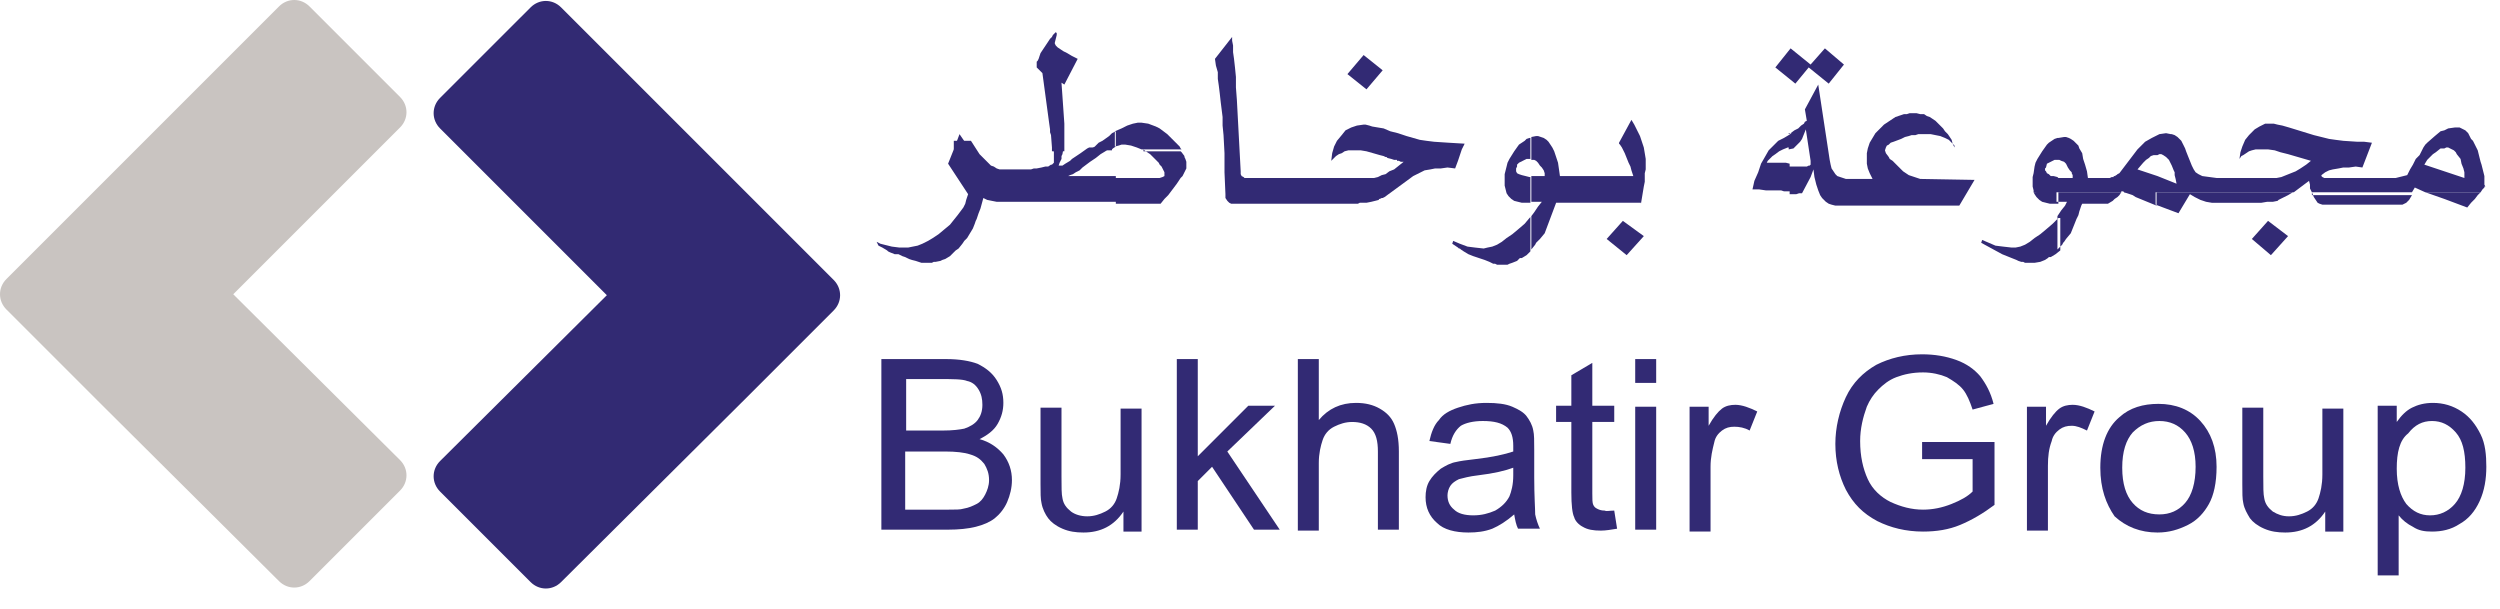 <svg width="119" height="29" viewBox="0 0 119 29" fill="none" xmlns="http://www.w3.org/2000/svg">
<path fill-rule="evenodd" clip-rule="evenodd" d="M85.232 2.302L84.506 3.21L85.459 3.981L86.094 3.21L87.046 3.981L87.772 3.073L86.865 2.302L86.184 3.073L85.232 2.302Z" fill="#322A74"/>
<path fill-rule="evenodd" clip-rule="evenodd" d="M64.908 2.62L64.137 3.527L65.044 4.253L65.815 3.346L64.908 2.62Z" fill="#322A74"/>
<path fill-rule="evenodd" clip-rule="evenodd" d="M96.8 9.152L96.845 9.243L96.936 9.379L97.072 9.515L97.208 9.606L97.39 9.652L97.571 9.697H97.979V9.152H100.973L100.883 9.289L100.792 9.379L100.656 9.47L100.565 9.561L100.338 9.697H100.202H100.111H99.113L99.068 9.788L99.023 9.924L98.977 10.06L98.932 10.241L98.841 10.423L98.751 10.65L98.66 10.876L98.569 11.103L98.342 11.375L98.251 11.511L98.206 11.557L98.161 11.648L97.934 11.874V10.287L98.115 10.014L98.297 9.788L98.342 9.697L98.388 9.606H97.889V9.062L96.8 9.152ZM101.11 9.152L101.246 9.198L101.382 9.243L101.518 9.289L101.654 9.379L102.652 9.788V9.152H109.139L108.912 9.289L108.731 9.379L108.549 9.47L108.459 9.515L108.413 9.561L108.187 9.606H108.05H107.914L107.642 9.652H107.461H107.37H107.325H107.143H107.098H107.052H107.007H105.283L105.011 9.606L104.739 9.515L104.467 9.379L104.24 9.243L103.695 10.15L102.607 9.742V9.107H101.11V9.152ZM110.047 9.152L110.137 9.379L110.228 9.515L110.319 9.652L110.409 9.697L110.546 9.742H113.948H113.993H114.039H114.084H114.129H114.22H114.356L114.447 9.697L114.538 9.652L114.583 9.606L114.628 9.561L114.674 9.515L114.81 9.289H110.047V9.152ZM115.445 9.152L116.352 9.47V9.152H118.076L117.94 9.289L117.804 9.47L117.623 9.652L117.441 9.878L116.352 9.47V9.152H115.445ZM97.979 10.377L97.843 10.514L97.707 10.65L97.39 10.922L97.117 11.149L96.845 11.33L96.618 11.511L96.391 11.648L96.165 11.738L95.938 11.784H95.756L95.348 11.738L94.985 11.693L94.668 11.557L94.35 11.421L94.305 11.557L95.303 12.101L95.53 12.192L95.756 12.283L95.983 12.373L96.074 12.419L96.21 12.464H96.301L96.391 12.51H96.573H96.618H96.709H96.845L97.117 12.464L97.344 12.373L97.48 12.283L97.526 12.237H97.616L97.843 12.101L98.07 11.92V10.377H97.979Z" fill="#322A74"/>
<path fill-rule="evenodd" clip-rule="evenodd" d="M97.979 9.153V8.472L97.933 8.427L97.752 8.381H97.616L97.525 8.291L97.434 8.245L97.389 8.155L97.344 8.109V8.018L97.389 7.973L97.434 7.792L97.616 7.701L97.797 7.61H97.979V6.567H97.933L97.797 6.612L97.661 6.703L97.525 6.794L97.434 6.884L97.208 7.202L96.981 7.565L96.89 7.746L96.845 7.928L96.799 8.245L96.754 8.427V8.608V8.88L96.799 9.062V9.153H97.979V8.472H98.16H98.251H98.342H98.523H98.569H98.659V8.336L98.614 8.245V8.2L98.523 8.109L98.432 7.973L98.342 7.792L98.251 7.701L98.115 7.655L98.024 7.61H97.979V6.567L98.251 6.521H98.342L98.478 6.567L98.569 6.612L98.705 6.703L98.795 6.794L98.931 6.93L98.977 7.066L99.113 7.293L99.158 7.565L99.249 7.837L99.34 8.155L99.385 8.472H100.247H100.338H100.429L100.519 8.427H100.565H100.61V8.381H100.655H100.701V8.336H100.746L100.791 8.291L100.882 8.245L101.744 7.111L101.926 6.93L102.107 6.748L102.425 6.567L102.697 6.431V7.383H102.515L102.379 7.429L102.288 7.519L102.152 7.61L102.016 7.746L101.744 8.064L102.697 8.381V9.153H109.184L109.91 8.608L109.955 8.79V8.971L110.046 9.153H114.809L114.945 8.926L115.445 9.153H116.352V8.155L117.305 8.472V8.2L117.259 8.018L117.168 7.792L117.123 7.565L116.942 7.338L116.896 7.247L116.805 7.156L116.715 7.111L116.624 7.066L116.533 7.02H116.443L116.352 7.066V6.204L116.533 6.113L116.851 6.068H117.032H117.078L117.168 6.113L117.35 6.204L117.441 6.295L117.486 6.34L117.622 6.612L117.713 6.703L117.804 6.884L117.94 7.156L118.03 7.519L118.076 7.701L118.121 7.837L118.212 8.2L118.257 8.381V8.517V8.699V8.744V8.79L118.303 8.88H118.257V8.926L118.166 9.016L118.076 9.153H116.352V8.155L115.399 7.837L115.535 7.61L115.671 7.474L115.807 7.338L115.944 7.247L116.17 7.066H116.352V6.204L116.17 6.249L115.898 6.476L115.535 6.794L115.445 6.884L115.354 7.02L115.263 7.202L115.172 7.383L114.991 7.565L114.855 7.837L114.719 8.064L114.583 8.336L114.038 8.472H110.817H110.727H110.636L110.545 8.427L110.5 8.381V8.336L110.681 8.2L110.863 8.109L111.044 8.064L111.316 8.018L111.543 7.973H111.815L112.133 7.928L112.45 7.973L112.904 6.794L112.541 6.748H112.496H112.45H112.36H112.224L111.543 6.703L111.18 6.657L110.863 6.612L110.137 6.431L108.957 6.068L108.64 5.977L108.413 5.932L108.231 5.886H108.141H107.823L107.551 6.022L107.324 6.158L107.052 6.431L106.87 6.657L106.734 6.975L106.644 7.247L106.598 7.565L106.689 7.429L106.78 7.383L106.916 7.293L107.052 7.202L107.188 7.156L107.369 7.111H107.732H107.959L108.277 7.156L108.549 7.247L108.912 7.338L110.001 7.655L109.774 7.837L109.502 8.018L109.275 8.155L109.048 8.245L108.821 8.336L108.594 8.427L108.367 8.472H108.186H105.509L104.829 8.381L104.648 8.291L104.511 8.2L104.421 8.064L104.33 7.882L104.239 7.655L104.148 7.429L104.058 7.202L104.012 7.066L103.922 6.884L103.876 6.794L103.831 6.703L103.786 6.657L103.649 6.521L103.513 6.431L103.377 6.385H103.332L103.105 6.34L102.788 6.385L102.697 6.431V7.383L102.788 7.338H102.878L102.969 7.383L103.105 7.474L103.241 7.61L103.377 7.882L103.468 8.109L103.513 8.2V8.245V8.336L103.559 8.517L103.604 8.744L102.697 8.381V9.153H101.109L101.064 9.107H101.018H100.973V9.153H97.979Z" fill="#322A74"/>
<path fill-rule="evenodd" clip-rule="evenodd" d="M93.035 7.156V7.066V7.02L92.945 6.839L92.899 6.657L92.809 6.521L92.718 6.385L92.582 6.249L92.491 6.113L92.264 5.886L92.128 5.75L91.992 5.659L91.856 5.569L91.72 5.523L91.584 5.432H91.402L91.221 5.387H91.039H90.903L90.767 5.432H90.631L90.495 5.478L90.223 5.569L90.087 5.659L89.951 5.75L89.678 5.931L89.452 6.158L89.27 6.34L89.134 6.567L88.998 6.793L88.907 7.066L88.862 7.292V7.565V7.791L88.907 8.018L88.998 8.245L89.134 8.517H87.864L87.728 8.472L87.592 8.427L87.456 8.381L87.365 8.29L87.274 8.154L87.183 8.018L87.138 7.837L87.093 7.61L86.548 4.026L85.913 5.206L86.004 5.75L85.913 5.795L85.868 5.886L85.732 5.977L85.596 6.113L85.414 6.204L85.233 6.34L85.142 6.385V7.111L85.369 7.066L85.459 6.975L85.55 6.884L85.686 6.748L85.777 6.612L85.958 6.158L86.185 7.655V7.746V7.791V7.837L86.14 7.882H86.094L86.004 7.928H85.868H85.777H85.732H85.686H85.641H85.55H85.369H85.187V9.243H85.323H85.369H85.414H85.505L85.641 9.198H85.777L86.185 8.427L86.321 8.064L86.367 8.427L86.412 8.608L86.457 8.79L86.503 8.926L86.548 9.062L86.639 9.289L86.73 9.425L86.82 9.515L86.911 9.606L87.047 9.697L87.183 9.742L87.365 9.788H87.501H87.682H93.262L93.988 8.563L91.402 8.517L91.266 8.472L91.13 8.427L90.858 8.336L90.722 8.245L90.586 8.154L90.45 8.018L90.314 7.882L90.087 7.655L89.951 7.565L89.905 7.474L89.769 7.292L89.724 7.156L89.769 7.02L89.814 6.93L89.905 6.884L89.996 6.793L90.132 6.748L90.495 6.612L90.677 6.521L90.858 6.476L90.994 6.431H91.175L91.312 6.385H91.402H91.629H91.901L92.128 6.431L92.355 6.476L92.582 6.567L92.763 6.657L92.899 6.793L93.035 6.93V7.156ZM85.278 6.34L85.142 6.431L84.915 6.567L84.643 6.703L84.416 6.93L84.189 7.156L84.008 7.474L83.826 7.791L83.69 8.2L83.509 8.608L83.418 9.016H83.736L84.053 9.062H84.325H84.597H84.779L84.915 9.107H84.96H85.051H85.187V7.791L85.006 7.746H84.688H84.371H84.099L84.144 7.655L84.235 7.565L84.371 7.429L84.507 7.338L84.688 7.202L84.87 7.111L85.097 7.02H85.142V6.34H85.278Z" fill="#322A74"/>
<path fill-rule="evenodd" clip-rule="evenodd" d="M78.109 9.697L78.155 9.425L78.2 9.152L78.245 8.88L78.291 8.653V8.427V8.245L78.336 8.064V7.882V7.565L78.291 7.292L78.245 7.02L78.155 6.748L78.064 6.476L77.928 6.204L77.792 5.931L77.656 5.705L77.066 6.793V6.839L77.111 6.884L77.202 7.02L77.338 7.292L77.429 7.519L77.52 7.746L77.61 7.928L77.656 8.109L77.701 8.245L77.746 8.381H74.253L74.208 8.064L74.162 7.746L74.072 7.474L73.981 7.202L73.89 7.02L73.8 6.884L73.709 6.748L73.618 6.657L73.482 6.567L73.346 6.521L73.21 6.476H73.119L72.892 6.521V7.61H72.938H73.028L73.119 7.655L73.21 7.746L73.301 7.882L73.391 7.973L73.482 8.109L73.527 8.245V8.381H73.437H73.391H73.21H73.119H73.028H72.892V9.606H73.391L73.21 9.833L73.028 10.105L72.892 10.287V11.874L73.074 11.648L73.119 11.557L73.165 11.511L73.301 11.375L73.527 11.103L74.072 9.651H78.109V9.697ZM72.847 6.567H72.802L72.665 6.612L72.575 6.703L72.439 6.793L72.302 6.884L72.076 7.202L71.849 7.565L71.758 7.746L71.713 7.928L71.622 8.29V8.472V8.608V8.835L71.667 9.016L71.713 9.198L71.803 9.334L71.94 9.47L72.076 9.561L72.257 9.606L72.439 9.651H72.847V8.427H72.802L72.62 8.381L72.439 8.336L72.302 8.29L72.212 8.245L72.166 8.154V8.109V8.018L72.212 7.928V7.837L72.302 7.746L72.484 7.655L72.665 7.565H72.847V6.567ZM72.847 10.332L72.802 10.377L72.575 10.649L72.257 10.922L71.985 11.149L71.713 11.33L71.486 11.511L71.259 11.648L71.032 11.738L70.805 11.784L70.624 11.829L70.216 11.784L69.853 11.738L69.49 11.602L69.172 11.466L69.127 11.602L69.399 11.784L69.445 11.829H69.49L69.535 11.874L69.671 11.965L69.898 12.101L70.125 12.192L70.261 12.237L70.397 12.283L70.533 12.328L70.669 12.373L70.896 12.464L70.987 12.509L71.078 12.555H71.168L71.259 12.6H71.441H71.486H71.577H71.667H71.758L71.849 12.555L71.985 12.509L72.212 12.419L72.302 12.328L72.348 12.283H72.439L72.665 12.146L72.756 12.056L72.847 11.965V10.332Z" fill="#322A74"/>
<path fill-rule="evenodd" clip-rule="evenodd" d="M78.246 11.239L77.248 10.513L76.477 11.375L77.429 12.146L78.246 11.239Z" fill="#322A74"/>
<path fill-rule="evenodd" clip-rule="evenodd" d="M108.911 11.239L107.959 10.513L107.188 11.375L108.095 12.146L108.911 11.239Z" fill="#322A74"/>
<path fill-rule="evenodd" clip-rule="evenodd" d="M45.401 7.111L45.129 7.791L46.082 9.243L46.036 9.379L45.991 9.515L45.946 9.697L45.855 9.878L45.719 10.06L45.583 10.241L45.401 10.468L45.22 10.695L44.947 10.922L44.675 11.149L44.403 11.33L44.176 11.466L43.904 11.602L43.677 11.693L43.45 11.738L43.224 11.784H42.815L42.452 11.738L42.09 11.648L41.908 11.602L41.727 11.511L41.817 11.693L41.999 11.784L42.226 11.92L42.271 11.965L42.362 12.01L42.589 12.101H42.679H42.725H42.77L42.951 12.192L43.087 12.237L43.269 12.328L43.405 12.373L43.587 12.419L43.723 12.464L43.859 12.509H43.995H44.131H44.267H44.358L44.449 12.464H44.539L44.766 12.419L44.857 12.373L44.993 12.328L45.22 12.192L45.401 12.01L45.447 11.965L45.492 11.92L45.628 11.829L45.809 11.602L45.9 11.466L46.036 11.33L46.172 11.103L46.309 10.876L46.399 10.649L46.445 10.513L46.49 10.423L46.535 10.287L46.581 10.15L46.671 9.924L46.807 9.425L46.989 9.515L47.216 9.561L47.443 9.606H47.669H53.113V8.381H50.845L50.936 8.336L51.072 8.29L51.208 8.2L51.389 8.109L51.526 7.973L51.707 7.837L51.889 7.701L52.161 7.519L52.388 7.338L52.614 7.202L52.796 7.066L52.932 7.02H51.843L51.752 7.066L51.435 7.292L51.299 7.383L51.163 7.474L51.026 7.565L50.936 7.655L50.709 7.791L50.573 7.882H50.482H50.437H50.391L50.437 7.746L50.482 7.655L50.528 7.565V7.428L50.573 7.338L50.618 7.066V6.884H50.119V6.975L50.165 7.247V7.474V7.701V7.746L50.119 7.791L50.074 7.837H50.029L49.892 7.928H49.847H49.756L49.575 7.973L49.348 8.018H49.212L49.076 8.064H47.715H47.579L47.443 8.018L47.306 7.928L47.17 7.882L47.034 7.746L46.898 7.61L46.762 7.474L46.626 7.338L46.218 6.703H45.401V7.111ZM54.429 7.111L54.474 7.156L54.746 7.338L54.883 7.474L55.019 7.61L55.109 7.701L55.155 7.746L55.2 7.837L55.245 7.882L55.291 7.928L55.336 8.018L55.382 8.109L55.427 8.2V8.245V8.29V8.336V8.381L55.336 8.427L55.2 8.472H55.064H54.973H54.883H54.746H54.701H54.656H53.113V9.697H55.245L55.427 9.47L55.608 9.288L55.881 8.926L56.017 8.744L56.108 8.608L56.198 8.472L56.289 8.381L56.47 8.018V7.882V7.791V7.701L56.425 7.565L56.38 7.474V7.428L56.244 7.247L56.198 7.202H54.429V7.111Z" fill="#322A74"/>
<path fill-rule="evenodd" clip-rule="evenodd" d="M46.172 7.111L45.673 6.385L45.4 7.111H46.172ZM50.663 7.111V6.975V6.657V6.43V6.249V6.022V5.886L50.527 3.935L50.663 4.026L51.298 2.801L51.026 2.665L50.799 2.529L50.617 2.438L50.481 2.347L50.345 2.257L50.255 2.166L50.209 2.075V2.03L50.3 1.667V1.576L50.255 1.531L50.209 1.576L50.164 1.621L50.118 1.667L50.073 1.758L49.982 1.848L49.892 1.984L49.801 2.121L49.71 2.257L49.529 2.529L49.483 2.665L49.438 2.801L49.393 2.892L49.347 2.937V3.073V3.164V3.209L49.393 3.255L49.483 3.345L49.619 3.481L49.937 5.84L49.982 6.158V6.203V6.294L50.028 6.43L50.073 7.02V7.201H50.663V7.111ZM52.931 7.111L52.976 7.065L53.112 6.975V6.249L52.931 6.34L52.795 6.476L52.477 6.702L52.296 6.793L52.114 6.975L51.842 7.156H52.931V7.111ZM56.243 7.111L56.197 7.065L56.152 6.975L55.971 6.793L55.925 6.748L55.88 6.702L55.789 6.612L55.562 6.385L55.381 6.249L55.199 6.113L55.018 6.022L54.655 5.886L54.337 5.84H54.156L53.929 5.886L53.793 5.931L53.657 5.977L53.385 6.113L53.067 6.249V6.975L53.249 6.929L53.385 6.884H53.566L53.838 6.929L54.111 7.02L54.337 7.111H56.243Z" fill="#322A74"/>
<path fill-rule="evenodd" clip-rule="evenodd" d="M58.649 1.758L57.832 2.801L57.877 3.119L57.968 3.436V3.754L58.014 4.071L58.059 4.434L58.104 4.843L58.195 5.569V5.977L58.24 6.43L58.286 7.292V8.2L58.331 9.243V9.425L58.422 9.561L58.467 9.606L58.513 9.651L58.603 9.697H58.694H64.41H64.637L64.728 9.651H64.864H65.045L65.272 9.606L65.454 9.561L65.635 9.515V9.47H65.68L65.771 9.425H65.816L65.907 9.379L67.268 8.381L67.45 8.29L67.631 8.2L67.812 8.109L68.085 8.064L68.311 8.018H68.584L68.901 7.973L69.264 8.018L69.4 7.655L69.491 7.383L69.582 7.111L69.718 6.839L68.947 6.793L68.266 6.748L67.903 6.703L67.586 6.657L66.951 6.476L66.542 6.34L66.179 6.249L65.862 6.113L65.59 6.068L65.317 6.022L65.181 5.977L65 5.931H64.909L64.591 5.977L64.319 6.068L64.047 6.204L63.866 6.43L63.639 6.703L63.503 6.975L63.412 7.292L63.367 7.655L63.593 7.429L63.73 7.338L63.866 7.292L64.002 7.202L64.183 7.156H64.319H64.546H64.773L65.045 7.202L65.363 7.292L65.68 7.383L65.862 7.429L65.953 7.474H65.998L66.043 7.519L66.225 7.565L66.361 7.61H66.497V7.655H66.588L66.678 7.701H66.814L66.588 7.882L66.361 8.064L66.134 8.154L65.953 8.29L65.771 8.336L65.59 8.427L65.408 8.472H65.272H59.284H59.238L59.193 8.427L59.102 8.381L59.057 8.29V8.154L58.875 4.752L58.83 4.162V3.663L58.785 3.21L58.739 2.801L58.694 2.484V2.166L58.649 1.939V1.758Z" fill="#322A74"/>
<path fill-rule="evenodd" clip-rule="evenodd" d="M41.953 25.212V17.092H45.038C45.673 17.092 46.172 17.182 46.535 17.318C46.898 17.5 47.215 17.727 47.442 18.09C47.669 18.453 47.76 18.77 47.76 19.178C47.76 19.541 47.669 19.859 47.488 20.176C47.306 20.494 46.989 20.721 46.626 20.902C47.125 21.038 47.488 21.311 47.76 21.628C48.032 21.991 48.168 22.399 48.168 22.853C48.168 23.216 48.078 23.579 47.941 23.896C47.805 24.214 47.578 24.486 47.352 24.668C47.125 24.849 46.807 24.985 46.444 25.076C46.081 25.167 45.628 25.212 45.129 25.212H41.953ZM43.087 20.494H44.856C45.355 20.494 45.673 20.449 45.9 20.403C46.172 20.312 46.399 20.176 46.535 19.995C46.671 19.814 46.762 19.587 46.762 19.269C46.762 18.997 46.717 18.77 46.58 18.543C46.444 18.316 46.263 18.18 46.036 18.135C45.809 18.044 45.355 18.044 44.766 18.044H43.133V20.494M43.087 24.259H45.129C45.492 24.259 45.718 24.259 45.855 24.214C46.127 24.169 46.308 24.078 46.49 23.987C46.671 23.896 46.807 23.715 46.898 23.534C46.989 23.352 47.079 23.125 47.079 22.853C47.079 22.535 46.989 22.309 46.853 22.082C46.671 21.855 46.49 21.719 46.172 21.628C45.9 21.537 45.492 21.492 44.993 21.492H43.087V24.259Z" fill="#322A74"/>
<path fill-rule="evenodd" clip-rule="evenodd" d="M53.476 25.212V24.35C53.022 25.03 52.387 25.348 51.571 25.348C51.208 25.348 50.89 25.303 50.573 25.166C50.255 25.03 50.028 24.849 49.892 24.667C49.756 24.486 49.62 24.214 49.575 23.942C49.529 23.76 49.529 23.443 49.529 23.034V19.405H50.527V22.671C50.527 23.17 50.527 23.533 50.573 23.715C50.618 23.987 50.754 24.168 50.981 24.35C51.163 24.486 51.435 24.577 51.752 24.577C52.07 24.577 52.342 24.486 52.614 24.35C52.886 24.214 53.068 23.987 53.158 23.715C53.249 23.443 53.34 23.08 53.34 22.581V19.45H54.338V25.303H53.476V25.212Z" fill="#322A74"/>
<path fill-rule="evenodd" clip-rule="evenodd" d="M56.016 25.212V17.092H57.014V21.719L59.418 19.314H60.688L58.42 21.492L60.915 25.212H59.69L57.694 22.218L57.014 22.898V25.212H56.016Z" fill="#322A74"/>
<path fill-rule="evenodd" clip-rule="evenodd" d="M61.777 25.212V17.092H62.775V19.995C63.229 19.451 63.819 19.178 64.545 19.178C64.998 19.178 65.361 19.269 65.679 19.451C65.996 19.632 66.223 19.859 66.359 20.176C66.495 20.494 66.586 20.902 66.586 21.492V25.212H65.588V21.492C65.588 20.993 65.497 20.63 65.27 20.403C65.044 20.176 64.726 20.086 64.363 20.086C64.046 20.086 63.773 20.176 63.501 20.312C63.229 20.449 63.048 20.675 62.957 20.948C62.866 21.22 62.775 21.583 62.775 22.036V25.257H61.777V25.212Z" fill="#322A74"/>
<path fill-rule="evenodd" clip-rule="evenodd" d="M72.076 24.486C71.713 24.804 71.351 25.03 71.033 25.166C70.67 25.303 70.307 25.348 69.899 25.348C69.264 25.348 68.719 25.212 68.402 24.894C68.039 24.577 67.857 24.168 67.857 23.669C67.857 23.397 67.903 23.125 68.039 22.898C68.175 22.671 68.356 22.49 68.583 22.308C68.81 22.172 69.037 22.036 69.309 21.991C69.491 21.945 69.808 21.9 70.216 21.855C71.033 21.764 71.623 21.628 72.031 21.492C72.031 21.356 72.031 21.265 72.031 21.22C72.031 20.811 71.94 20.539 71.759 20.358C71.487 20.131 71.124 20.04 70.579 20.04C70.126 20.04 69.763 20.131 69.536 20.267C69.309 20.448 69.128 20.721 69.037 21.129L68.039 20.993C68.13 20.585 68.266 20.222 68.493 19.995C68.674 19.723 68.992 19.541 69.4 19.405C69.808 19.269 70.216 19.178 70.761 19.178C71.26 19.178 71.668 19.224 71.986 19.36C72.303 19.496 72.53 19.632 72.666 19.813C72.802 19.995 72.938 20.222 72.984 20.494C73.029 20.675 73.029 20.993 73.029 21.401V22.717C73.029 23.624 73.075 24.214 73.075 24.486C73.12 24.713 73.211 24.985 73.301 25.166H72.258C72.167 24.985 72.122 24.758 72.076 24.486ZM72.031 22.263C71.668 22.399 71.124 22.535 70.353 22.626C69.944 22.671 69.627 22.762 69.445 22.808C69.264 22.898 69.128 22.989 69.037 23.125C68.946 23.261 68.901 23.443 68.901 23.579C68.901 23.851 68.992 24.078 69.218 24.259C69.4 24.441 69.717 24.531 70.126 24.531C70.534 24.531 70.852 24.441 71.169 24.305C71.487 24.123 71.713 23.896 71.85 23.624C71.94 23.397 72.031 23.08 72.031 22.626V22.263Z" fill="#322A74"/>
<path fill-rule="evenodd" clip-rule="evenodd" d="M76.838 24.304L76.974 25.166C76.701 25.212 76.429 25.257 76.203 25.257C75.84 25.257 75.567 25.212 75.341 25.076C75.159 24.985 74.978 24.803 74.932 24.622C74.841 24.441 74.796 24.032 74.796 23.442V20.085H74.07V19.314H74.796V17.863L75.794 17.273V19.314H76.838V20.085H75.794V23.488C75.794 23.76 75.794 23.941 75.84 24.032C75.885 24.123 75.93 24.168 76.021 24.214C76.112 24.259 76.203 24.304 76.384 24.304C76.475 24.35 76.611 24.304 76.838 24.304Z" fill="#322A74"/>
<path fill-rule="evenodd" clip-rule="evenodd" d="M77.836 18.226V17.092H78.834V18.226H77.836ZM77.836 25.212V19.36H78.834V25.212H77.836Z" fill="#322A74"/>
<path fill-rule="evenodd" clip-rule="evenodd" d="M80.424 25.212V19.36H81.331V20.267C81.558 19.859 81.785 19.586 81.966 19.45C82.148 19.314 82.374 19.269 82.601 19.269C82.919 19.269 83.282 19.405 83.645 19.586L83.282 20.494C83.055 20.358 82.783 20.312 82.556 20.312C82.329 20.312 82.148 20.358 81.966 20.494C81.785 20.63 81.649 20.811 81.603 21.038C81.513 21.401 81.422 21.764 81.422 22.218V25.302H80.424V25.212Z" fill="#322A74"/>
<path fill-rule="evenodd" clip-rule="evenodd" d="M91.492 21.991V21.038H94.939V24.032C94.395 24.441 93.851 24.758 93.306 24.985C92.762 25.212 92.172 25.303 91.537 25.303C90.72 25.303 89.995 25.121 89.359 24.804C88.679 24.441 88.225 23.987 87.862 23.307C87.545 22.672 87.363 21.946 87.363 21.129C87.363 20.358 87.545 19.587 87.862 18.906C88.18 18.226 88.679 17.727 89.314 17.364C89.949 17.046 90.675 16.865 91.492 16.865C92.081 16.865 92.626 16.956 93.125 17.137C93.624 17.318 93.987 17.591 94.259 17.908C94.531 18.271 94.758 18.679 94.894 19.224L93.896 19.496C93.76 19.088 93.624 18.77 93.442 18.543C93.261 18.316 92.989 18.135 92.671 17.953C92.353 17.817 91.945 17.727 91.537 17.727C91.038 17.727 90.63 17.817 90.267 17.953C89.904 18.09 89.632 18.316 89.405 18.543C89.178 18.77 88.996 19.042 88.86 19.36C88.679 19.859 88.543 20.403 88.543 20.993C88.543 21.719 88.679 22.309 88.906 22.808C89.132 23.307 89.541 23.67 89.995 23.896C90.493 24.123 90.993 24.259 91.537 24.259C91.991 24.259 92.444 24.169 92.898 23.987C93.352 23.806 93.669 23.624 93.896 23.397V21.855H91.492V21.991Z" fill="#322A74"/>
<path fill-rule="evenodd" clip-rule="evenodd" d="M96.482 25.212V19.36H97.39V20.267C97.617 19.859 97.843 19.586 98.025 19.45C98.206 19.314 98.433 19.269 98.66 19.269C98.978 19.269 99.341 19.405 99.703 19.586L99.34 20.494C99.068 20.358 98.841 20.267 98.615 20.267C98.388 20.267 98.206 20.312 98.025 20.448C97.843 20.584 97.707 20.766 97.662 20.993C97.526 21.356 97.481 21.718 97.481 22.172V25.257H96.482V25.212Z" fill="#322A74"/>
<path fill-rule="evenodd" clip-rule="evenodd" d="M99.975 22.263C99.975 21.174 100.292 20.358 100.882 19.859C101.381 19.405 102.016 19.224 102.742 19.224C103.558 19.224 104.239 19.496 104.738 20.04C105.237 20.585 105.509 21.31 105.509 22.218C105.509 22.989 105.373 23.579 105.146 23.987C104.919 24.395 104.602 24.758 104.148 24.985C103.695 25.212 103.241 25.348 102.697 25.348C101.88 25.348 101.199 25.076 100.655 24.577C100.247 23.987 99.975 23.261 99.975 22.263ZM101.018 22.263C101.018 23.034 101.199 23.579 101.517 23.942C101.835 24.305 102.243 24.486 102.787 24.486C103.286 24.486 103.695 24.305 104.012 23.942C104.33 23.579 104.511 22.989 104.511 22.218C104.511 21.492 104.33 20.948 104.012 20.585C103.695 20.222 103.286 20.04 102.787 20.04C102.288 20.04 101.88 20.222 101.517 20.585C101.199 20.948 101.018 21.492 101.018 22.263Z" fill="#322A74"/>
<path fill-rule="evenodd" clip-rule="evenodd" d="M110.681 25.212V24.35C110.228 25.03 109.592 25.348 108.776 25.348C108.413 25.348 108.095 25.303 107.778 25.166C107.46 25.03 107.233 24.849 107.097 24.667C106.961 24.441 106.825 24.214 106.78 23.942C106.734 23.76 106.734 23.443 106.734 23.034V19.405H107.732V22.671C107.732 23.17 107.732 23.533 107.778 23.715C107.823 23.987 107.959 24.168 108.186 24.35C108.413 24.486 108.64 24.577 108.957 24.577C109.275 24.577 109.547 24.486 109.819 24.35C110.091 24.214 110.273 23.987 110.364 23.715C110.454 23.443 110.545 23.08 110.545 22.581V19.45H111.543V25.303H110.681V25.212Z" fill="#322A74"/>
<path fill-rule="evenodd" clip-rule="evenodd" d="M113.178 27.435V19.314H114.085V20.085C114.312 19.768 114.539 19.541 114.811 19.405C115.083 19.269 115.401 19.178 115.809 19.178C116.308 19.178 116.762 19.314 117.17 19.587C117.578 19.859 117.85 20.222 118.077 20.675C118.304 21.129 118.349 21.673 118.349 22.218C118.349 22.808 118.259 23.352 118.032 23.851C117.805 24.35 117.487 24.713 117.079 24.94C116.671 25.212 116.217 25.303 115.764 25.303C115.401 25.303 115.128 25.257 114.856 25.076C114.584 24.94 114.357 24.758 114.176 24.531V27.389H113.178M114.085 22.308C114.085 23.08 114.267 23.624 114.539 23.987C114.856 24.35 115.219 24.531 115.673 24.531C116.126 24.531 116.535 24.35 116.852 23.987C117.17 23.624 117.351 23.034 117.351 22.263C117.351 21.492 117.215 20.948 116.898 20.585C116.58 20.222 116.217 20.04 115.764 20.04C115.31 20.04 114.947 20.222 114.629 20.63C114.221 20.948 114.085 21.537 114.085 22.308Z" fill="#322A74"/>
<path fill-rule="evenodd" clip-rule="evenodd" d="M20.947 21.946C20.539 22.354 20.539 22.989 20.947 23.397L25.257 27.707C25.665 28.115 26.3 28.115 26.708 27.707L35.373 19.088L39.683 14.778C40.091 14.37 40.091 13.735 39.683 13.326L35.373 9.016L26.708 0.352C26.3 -0.057 25.665 -0.057 25.257 0.352L20.947 4.661C20.539 5.07 20.539 5.705 20.947 6.113L28.886 14.052L20.947 21.946Z" fill="#322A73"/>
<path fill-rule="evenodd" clip-rule="evenodd" d="M11.103 14.007L19.042 6.068C19.451 5.659 19.451 5.024 19.042 4.616L14.732 0.306C14.324 -0.102 13.689 -0.102 13.281 0.306L4.616 8.971L0.306 13.281C-0.102 13.689 -0.102 14.324 0.306 14.732L4.616 19.042L13.281 27.662C13.689 28.07 14.324 28.07 14.732 27.662L19.042 23.352C19.451 22.944 19.451 22.308 19.042 21.9L11.103 14.007Z" fill="#C9C4C1"/>
</svg>
